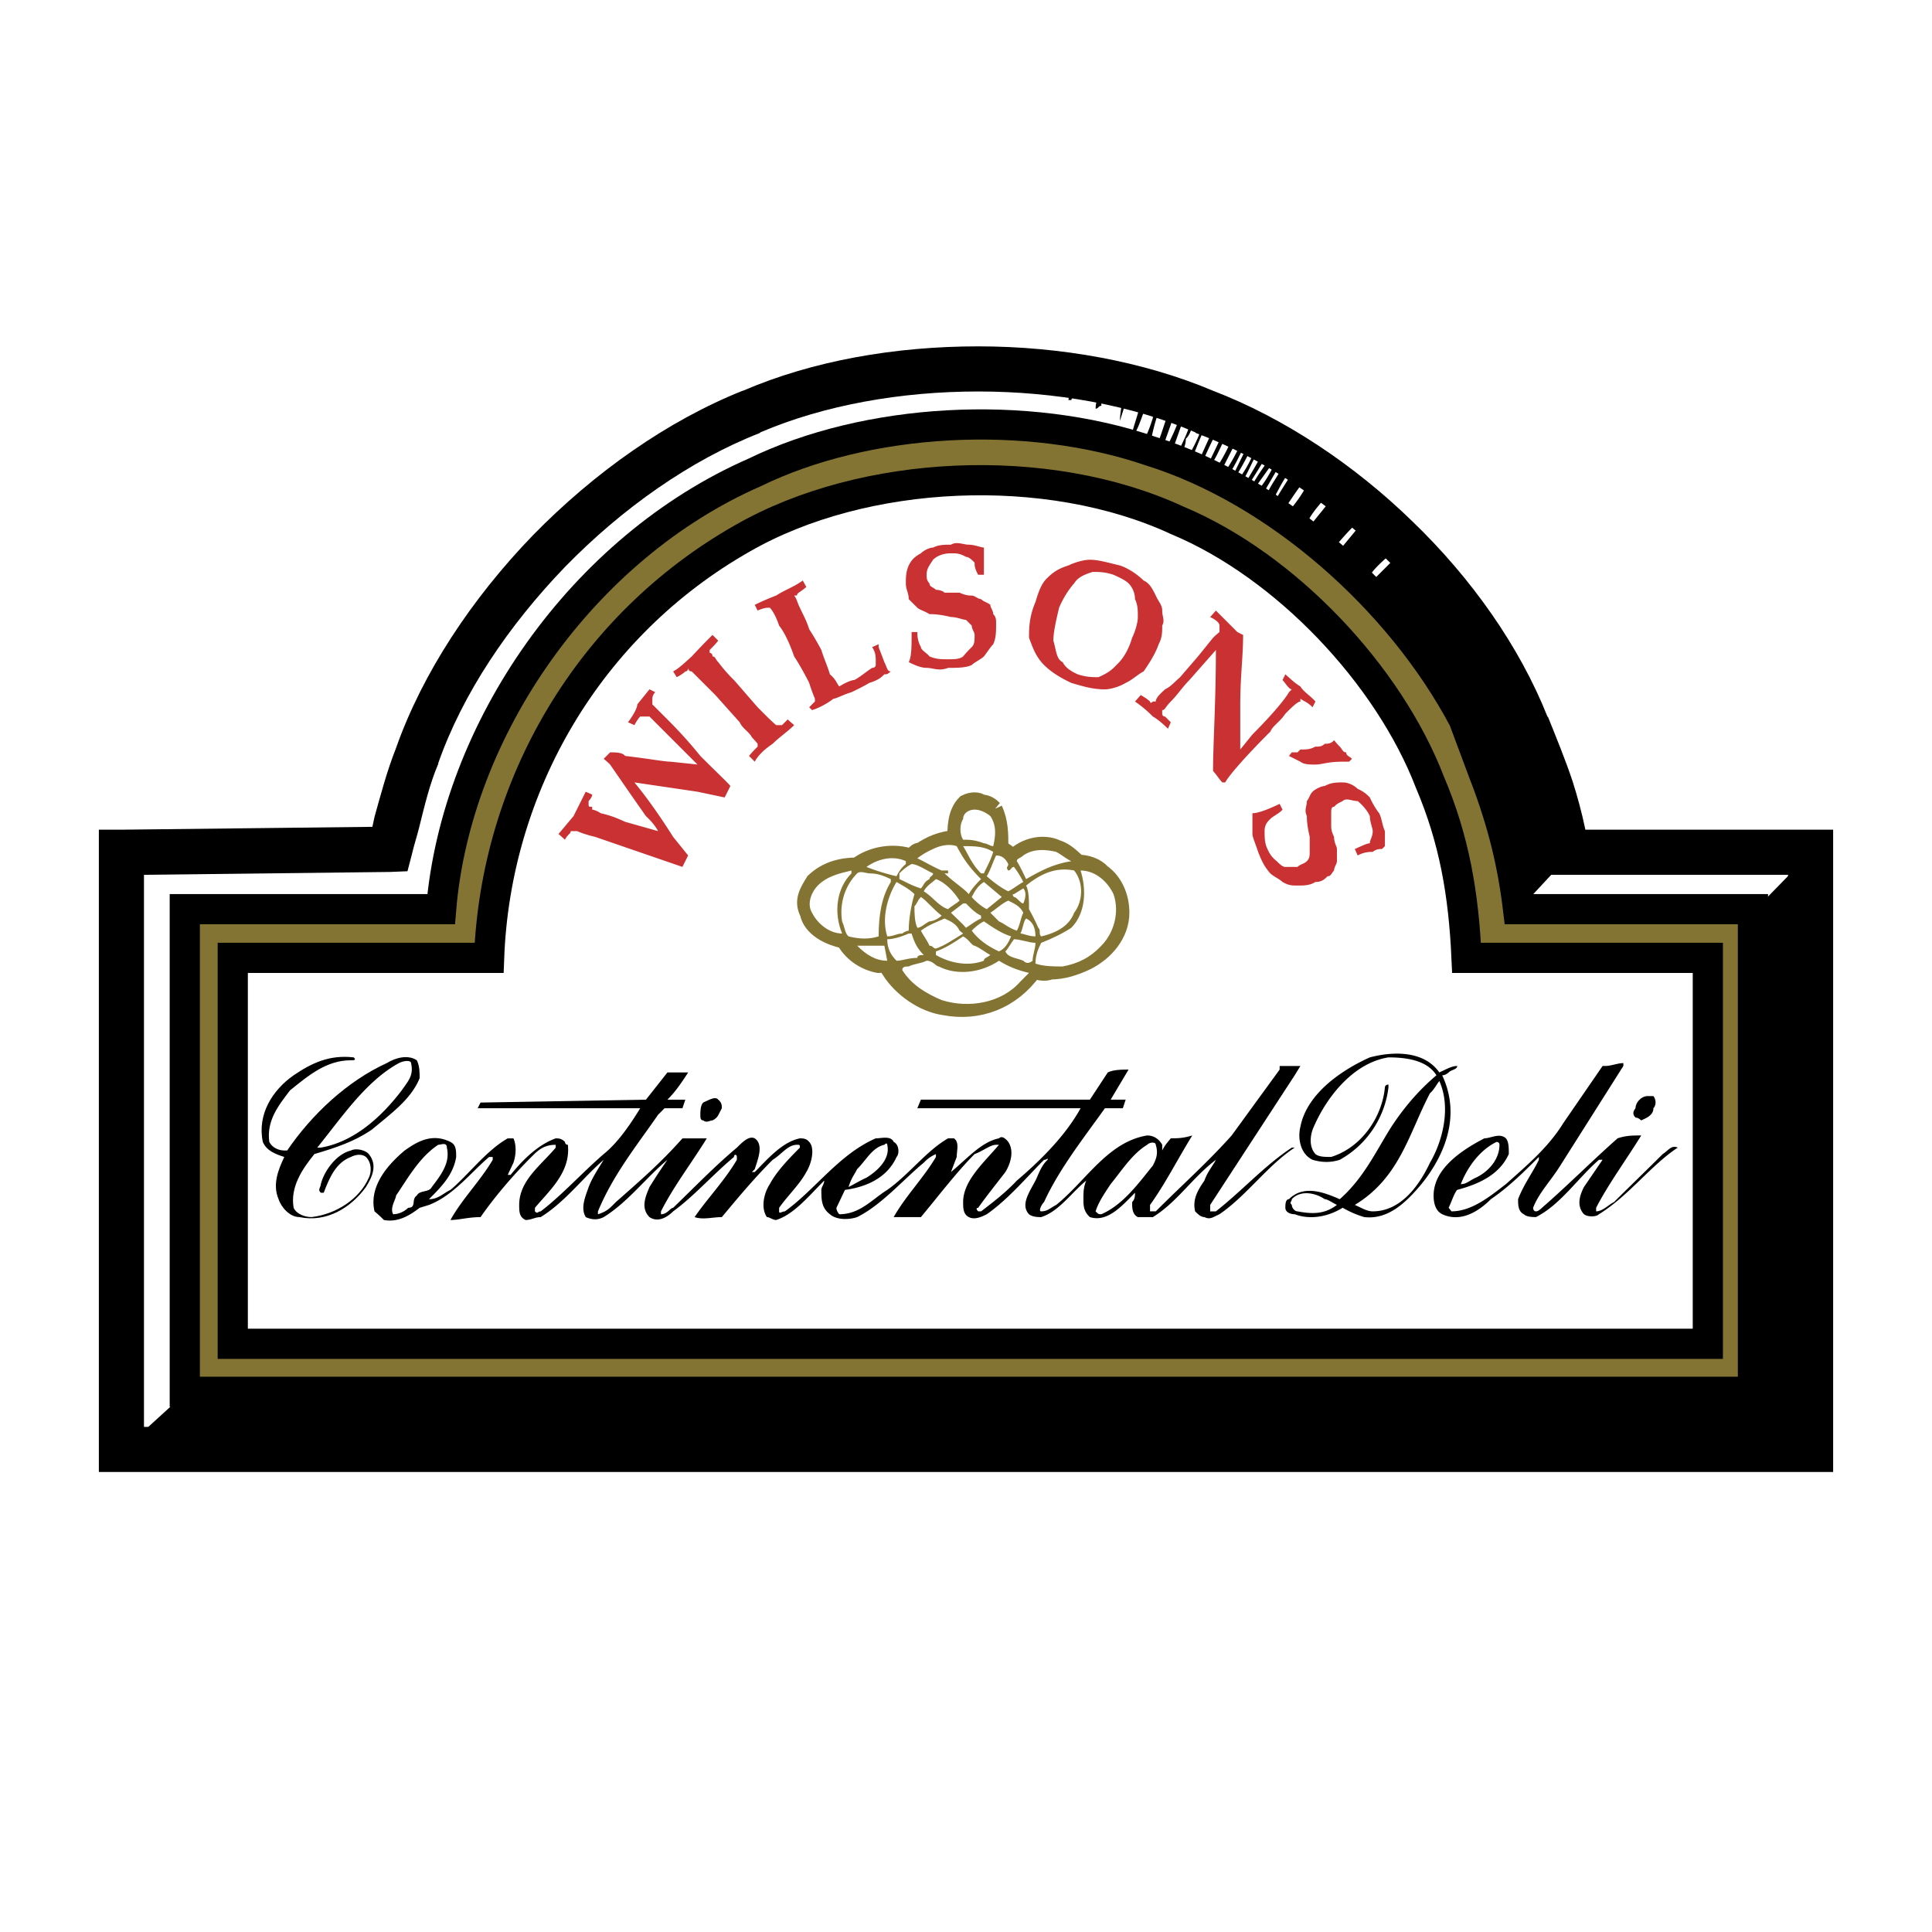 <svg xmlns="http://www.w3.org/2000/svg" width="2500" height="2500" viewBox="0 0 192.756 192.756"><g fill-rule="evenodd" clip-rule="evenodd"><path fill="#fff" d="M0 0h192.756v192.756H0V0z"/><path d="M152.316 72.348c1.857 4.215 3.357 8.145 3.93 12.645h24.361v59.581H12.149V84.993l26.719-.286c.929-3.286 1.5-6.287 2.715-9.287 5.144-14.503 19.002-28.647 33.434-34.363 13.217-5.715 31.864-5.715 45.151 0 13.502 5.144 26.719 17.789 32.148 31.291z"/><path fill="#fff" d="M180.607 85.136l-8.716 8.93h-23.432l8.43-9.073h23.718v.143zM101.807 37.485v.857h.572v-.857l2.143.286v1.214h.287l.285-1.214 1.787.286-.287 1.857h.287l.643-1.857s1.5 0 2.07.643c0 .572-.285 1.5-.285 2.072.285 0 .285-.286.572-.286 0-.571 0-1.214.357-1.786.855 0 1.5 0 1.785.286 0 1.214-.285 2.072-.285 3 .285-.928.57-1.786.857-2.714.643 0 .928 0 1.213.285 0 1.215-.57 2.429-.855 3.644 0 0 .285.285.285 0 .57-.929.857-2.429 1.5-3.286h.572c0 .571-.287 1.143-.287 1.786-.285.857-.57 1.786-1.215 2.715-3.57 6.93-90.229 89.944-90.229 89.944l-11.216 10.215h-.215V84.993l26.719-.286c.929-3.286 1.5-6.287 2.715-9.287 5.144-14.503 19.002-28.647 33.434-34.363 7.573-3.215 16.86-4.644 25.934-4.144.286.143.571.358.857.572zM116.811 40.486c-.572 1.5-.857 2.715-1.5 4.215h-.572v-.286c.285-1.5.572-2.715 1.215-4.215.284 0 .571 0 .857.286zM117.738 41.415c-.285 1.143-.928 2.357-1.5 3.572h-.285c.285-1.215.857-2.429 1.143-3.572.357-.357.357-.929.643-.643v.643h-.001zM118.953 41.415c-.285 1.5-.928 2.643-1.5 3.857-.357.357-.643 0-.643 0 .643-1.5.928-2.714 1.5-3.857.001-.357.643-.357.643 0zM120.168 41.7c-.357 1.5-.93 2.715-1.857 4.215-.285 0-.285 0-.572-.286.287-.643.572-1.214.572-1.857.643-.571.643-1.786 1.215-2.357.285 0 .285.285.642.285zM121.311 42.272c-.57 1.214-1.143 2.429-1.785 3.929h-.572v-.572c.572-1.214.857-2.429 1.787-3.644.284.001.284.001.57.287zM122.24 42.558c-.572 1.5-1.215 2.714-1.787 3.929-.285 0-.643.286-.643 0a51.813 51.813 0 0 1 1.857-3.929c.286-.286.286-.286.573 0zM123.168 43.201c-.643 1.5-1.215 2.714-2.143 3.929-.285 0-.285-.357-.285-.643.928-1.215 1.213-2.715 2.143-3.572.285 0 .285.286.285.286zM124.025 43.486v.286c-.572 1.215-1.143 2.429-2.072 3.644v-.643c.572-1.144 1.215-2.358 1.787-3.572.285 0 .285.285.285.285zM124.67 44.058l-1.787 3.644h-.357v-.286c.928-1.214 1.215-2.429 2.145-3.644v.286h-.001zM125.525 44.058c-.57 1.572-1.143 2.715-2.072 3.929h-.285v-.286c.857-1.214 1.502-2.714 2.072-3.644h.285v.001zM126.168 44.701c-.643 1.5-1.498 2.714-2.143 3.929h-.285v-.357c.93-1.143 1.215-2.644 2.143-3.572h.285zM126.74 45.629c-.572.857-1.5 2.072-2.07 3.287h-.287v-.286c.857-1.215 1.5-2.429 2.357-3.644v.643zM127.383 45.915c-.643 1.215-1.215 2.358-2.143 3.287-.285 0 0-.286 0-.571l2.143-3.001v.285zM128.24 45.915c-.57 1.5-1.5 2.358-2.072 3.929-.285 0-.285 0-.285-.357l2.072-3.572h.285zM129.17 46.487c-.572 1.5-1.5 2.429-2.145 3.929h-.285c-.285-.286.285-.572.285-.572.645-1.214 1.215-2.428 2.145-3.357zM130.67 47.987c-.572.929-1.215 2.144-2.43 3.358l-.285-.357c.928-1.143 1.5-2.357 2.715-3.572.285 0 .285.285 0 .571zM133.1 49.487l-2.715 3.358-.287-.357.287-.286c.57-1.215 1.5-2.072 2.428-3.286.287 0 .287.286.287.571zM136.1 51.916l-2.715 3.287s-.285 0-.285-.286v-.286c.855-.929 1.785-2.144 3-3.001.285 0 .285.286 0 .286zM139.672 54.917v.286l-3.002 3s-.285 0-.285-.286c.572-1.215 1.787-2.072 2.715-3 .285-.286.572-.286.572 0z"/><path d="M147.814 76.563c1.787 4.572 3.002 8.787 3.645 14.145h23.432v48.151H18.436V90.708h25.576c1.5-18.003 14.145-36.077 31.291-43.579 11.145-5.43 27.076-6.358 39.435-2.143 12.645 3.929 24.934 14.788 31.291 26.79l1.785 4.787z" fill="#847434" stroke="#000" stroke-width="3.012" stroke-miterlimit="2.613"/><path d="M142.672 78.064c2.428 5.715 3.357 11.145 3.645 17.502h24.074v38.506H23.223V95.566h25.575c.643-17.146 9.93-33.148 25.29-41.864 12.073-6.93 30.433-7.788 43.365-1.787 10.787 4.502 21.074 15.361 25.219 26.149z" fill="#fff" stroke="#000" stroke-width="3.012" stroke-miterlimit="2.613"/><path d="M71.659 109.713c.358.285.358.57.358.855-.358.645-.358.93-.929 1.215-.286 0-.572.287-.929 0-.286 0-.286-.285-.286-.57 0-.287 0-.93.286-1.215.643-.285 1.215-.643 1.5-.285zM164.961 109.355c.287.357.287.928 0 1.213 0 .645-.57.93-1.215 1.215 0 0-.285-.285-.57-.285-.287-.285-.287-.572 0-.93 0-.57.57-1.213 1.215-1.213h.57zM35.296 105.496c.286.287 0 .287-.286.287-2.429 0-4.215 1.5-6.072 3-1.143 1.5-2.357 3-2.072 5.145.286.57.929.857 1.5.857h.286c2.429-3.572 6.001-6.93 9.931-8.717.929-.572 2.143-.857 3.001-.285.285.57.285 1.213.285 1.785-.857 2.145-3 3.645-4.787 5.145-1.786 1.215-3.572 1.785-5.715 2.428-1.214 1.502-2.429 3.287-2.071 5.359.286.643 1.143.928 1.785.928 2.43-.285 4.787-1.785 5.716-3.93.286-.57.286-1.5-.286-2.07-.357-.287-.928-.287-1.5 0-1.5.57-2.143 2.07-2.714 3.572h-.287c-.357-.287 0-.572 0-.857.286-1.215 1.5-3.002 3-3.357.572-.287 1.5 0 1.786.355.929 1.145.286 2.357-.286 3.287-1.5 2.072-3.93 3.572-6.644 3-.929 0-1.786-.928-2.072-1.785-.643-1.5 0-3 .571-4.215-.928-.287-1.786-.643-2.143-1.5-.571-2.715.929-5.145 3.072-6.645 1.787-1.215 3.573-2.072 6.002-1.787z"/><path d="M129.17 107.283l-8.43 12.93v.645h.57c2.715-2.145 4.857-4.572 7.572-6.359h.287c-2.715 1.787-4.787 4.787-7.502 6.645-.643.285-.928.572-1.5.285-.357 0-.643-.285-.93-.57-.285-1.215.287-2.145.93-3.072.285-.857.857-1.5 1.143-2.072-2.357 1.785-3.857 4.215-6.287 5.715h-1.5c-.57-.285-.57-.928-.57-1.5.285-.285.285-.643.285-.928-1.215 1.213-2.715 3-4.5 2.428-.645-.57-.645-1.215-.645-1.785 0-.643 0-1.215.285-1.857-1.498 1.215-2.713 3.072-4.5 3.643-.285 0-.857 0-1.215-.285-.857-.93 0-2.143.645-3.357.285-.572.57-1.5 1.213-2.072 0-.285 0 0-.357 0-1.785 1.785-3.57 3.93-5.715 5.43-.57.285-1.215.572-1.786.285-.571-.285-.571-.928-.571-1.5 0-2.143 2.072-3.93 3.572-5.715h-.285c-.572 0-1.215.572-2.145.928-1.785 1.787-3.571 4.145-5.357 6.287h-2.715c1.214-2.143 3-3.93 4.215-6v-.287c-.644.287-.929.572-1.215.857-2.143 1.787-4.214 4.215-6.644 5.43-.857.287-2.071.287-2.715-.285-.857-.643-.857-1.5-.857-2.43 0-.285.285-.57.285-.928-1.5 1.5-3 3.357-4.786 3.93-.357 0-.644-.287-.929-.287-.643-.928-.285-2.428.286-3.285.644-1.215 1.787-2.43 3.001-3.645 0-.285 0-.285-.286-.285-.929 0-1.5.928-2.429 1.5-1.786 1.785-3.286 3.572-5.072 5.715-.929 0-1.858.287-2.715 0 1.214-1.785 3-3.643 4.215-5.715v-.285c0-.287-.286-.287-.286 0-2.143 1.785-3.929 3.857-6.072 5.43-.571.57-1.5 1.143-2.357.57-.929-.928-.357-2.143 0-3a58.53 58.53 0 0 1 1.786-2.715c-2.144 1.785-3.93 4.215-6.358 5.715-.571.287-1.143.287-1.786 0-.571-.928 0-2.143.286-3 .357-.93.929-1.785 1.5-2.715-2.072 1.785-3.858 4.215-6.287 5.715-.572 0-.929.287-1.5.287-.643-.287-.643-.857-.643-1.502 0-2.428 2.144-3.928 3.644-5.715v-.285c-1.214 0-1.786.572-2.429 1.215-1.786 1.785-3.572 3.857-5.072 6-1.214 0-2.143.287-3 .287 1.143-2.072 3-3.93 4.214-6.002v-.285h-.357c-1.786 1.5-3.572 3.857-6.001 4.785l-.929.287c-.857.643-2.072 1.5-3.572 1.215a10.447 10.447 0 0 0-.929-.857c-.571-2.43 1.215-4.572 3-6.072 1.215-.857 2.715-1.787 4.573-.857.571.285.571.857.571 1.5-.286 1.785-1.5 3-2.715 4.215.929 0 1.5-.643 2.144-.93 1.786-1.5 3.572-3.928 5.715-5.143h.572c.286.643.286 1.57 0 2.428l-.572 1.215h.286c1.214-1.5 2.715-3 4.5-3.643.286 0 .571 0 .929.357 0 .285.286.285.286.285.286 2.715-1.787 4.5-3.287 6.287v.357c.286.285.286 0 .572 0 2.071-1.572 4.214-3.93 6.287-5.717 1.5-1.213 2.715-3.07 3.644-4.572H47.656l.285-.57 16.503-.285L66.588 107h2.071c-.571.859-1.143 1.787-2.071 2.717h1.786l-.286.855h-1.786l-.643.645c-2.072 3-4.501 6-6.001 9.645v.285c.928-.285 1.214-.643 1.786-1.215 2.429-2.143 4.5-3.93 6.644-6.357h2.429c-1.5 2.428-3.357 4.857-4.572 7.287v.285c.644 0 .929-.643 1.215-.643 2.144-2.072 4.215-4.215 6.358-6.002.571-.57 1.214-1.213 1.786-.928.929.643.286 2.143 0 3.072l-.286.285h.286c1.214-1.215 2.714-3 4.5-3.357.286 0 .643 0 .928.357.572.57.287 2.07-.285 3-.643 1.215-1.857 2.357-2.714 3.572v.357c0 .285.285 0 .571 0 3.001-2.145 5.43-5.717 9.074-7.287.571 0 1.5-.285 1.786.357.571.285.571 1.213.286 1.5-.928 2.07-3 3-5.144 3.285-.286.572-.571 1.215-.856 1.787 0 .357.285.643.285.643 2.072 0 3.287-1.5 4.787-2.43 2.143-1.5 3.929-3.928 6.072-5.143h.572c.571.357.286 1.215.286 1.857l-.572 1.5c1.5-1.215 3.001-3 4.787-3.357.285-.285.643 0 .93.357.57.857.285 2.07-.287 3-.928 1.215-1.857 2.357-2.715 3.572 0 0-.357 0 0 .357h.287c1.215-.93 2.428-1.857 3.572-3.072 2.428-2.072 4.857-4.5 6.357-7.217h-16.29l.357-.855h16.861l1.785-2.717c.57-.285 1.5-.285 2.072-.285l-1.787 3.002h1.5l-.285.855h-1.785c-2.145 3.002-4.572 6.074-6.074 9.359-.285.285-.57.93-.285.93.643 0 .93-.357 1.5-.645 3-2.428 5.145-6.285 9.074-6.928.57 0 1.143.285 1.5.928v.572c.285-.572.572-.857.857-1.215.643 0 1.215 0 2.143-.285-1.5 2.428-2.715 4.857-4.215 6.928v.645h.572c2.715-2.715 5.143-4.859 7.572-7.572l4.787-6.574v-.357h2.07l-.57.928zM143.602 106.996c.643-.285 1.213-.643 1.785-.643 0 .357-.572.357-.857.643 0 0-.285.287-.643.287 1.857 3.93.357 7.857-2.072 10.859-1.5 1.785-3.287 3.572-5.715 3.285-.93-.285-1.5-.57-2.145-.928-1.5.928-3.285 1.215-4.785.643-.572 0-.93-.285-.93-.643 0-.287 0-.857.357-.857 1.5-1.5 3.572-.643 5.072 0 2.43-2.145 3.645-4.857 5.145-7.215 1.213-1.859 2.715-3.645 4.5-5.145-.928-1.5-3-1.787-4.787-1.787-3.643.572-6.357 4.217-7.572 7.217-.285.857-.285 1.785.285 2.428.357.287.93.287 1.572.287 3-.93 5.072-3.93 5.359-6.93 0 0 0-.287.355-.287v.287a9.547 9.547 0 0 1-4.857 7.215c-.857.285-1.785.285-2.715 0-1.215-.572-1.5-2.143-1.215-3.285.645-3.359 4.215-5.717 6.93-6.932 2.431-.641 5.431-.641 6.933 1.501zM161.961 106.354l-6.287 9.932c-.928 1.5-2.143 2.715-2.715 4.215 0 0 0 .357.285.357.287 0 .572-.357.93-.645 2.357-2.07 4.787-4.5 7.215-6.643.857-.285 1.5-.285 2.357-.285-1.5 2.428-3.285 4.857-4.5 7.215v.357c.643 0 1.215-.645 1.787-.93 1.5-1.5 3.357-3.285 4.857-4.787.57-.355.857-.928 1.5-.643-2.715 1.787-4.857 4.787-7.859 6.645-.285.285-1.143.285-1.5 0-.857-.93-.285-2.143 0-2.715.643-.93 1.215-1.785 1.857-2.715h-.357c-2.072 1.785-3.857 4.5-6.287 5.715-.285 0-.928 0-1.213-.285-.572-.285-.572-.93-.572-1.5.572-1.5 1.5-2.715 2.072-3.93v-.285c-1.5 1.5-3 3-4.787 4.215-1.215 1.215-3 2.357-4.857 1.5-.572-.285-.857-.93-.857-1.857 0-2.643 2.715-4.5 5.072-5.715.643 0 1.5-.572 2.143 0 .287.357.287.928.287 1.57-.93 2.072-3.002 3.002-5.145 3.572-.287.287-.572 1.215-.857 1.787l.285.357c2.072 0 3.93-1.572 5.43-2.715 2.072-1.857 4.215-3.645 5.715-6.072l3.93-5.717h.287c.57 0 1.213-.285 1.785-.285v.287h-.001z"/><path d="M60.229 75.706l.643-.643c.572 0 1.215 0 1.5.357 2.429.286 3.929.571 4.501.571l2.715.286-2.715-2.715-2.072-2.072h-.643-.286s-.286.286-.571.857l-.644-.286c.644-.857.929-1.5.929-1.786l1.214-1.501.571.286c-.286.286-.286.643-.286.643v.572l1.214 1.214c.857.857 2.072 2.072 3.572 3.93 1.786 1.786 2.715 2.644 3 3l-.572 1.143-2.714-.572-6.287-.928c.286.357 1.786 2.143 3.857 5.429l1.5 1.857-.571 1.143-8.716-3c-1.215-.286-1.786-.571-1.786-.571h-.643c0 .286-.286.286-.572.857l-.643-.571 1.5-1.786 1.215-2.429.643.286c0 .286-.357.644-.357.644v.285c0 .286 0 .286.357.286v.286s.286 0 .857.357c1.215.286 1.786.571 2.429.857l3.287.929s-.286-.643-1.215-1.5l-1.5-2.144-2.072-3a7.734 7.734 0 0 0-.639-.571zM71.088 63.347l.571.572c-.286.357-.571.643-.571.643l-.286.286v.286s.286 0 .286.357c.286 0 .286.286.571.572.929 1.214 1.572 1.786 1.572 1.786l2.358 2.715.928.928c.572.572.929.857.929.857h.571l.572-.571.643.571c-.643.644-1.5 1.215-2.143 1.858-.857.572-1.5 1.214-1.786 1.786l-.572-.571c.286-.357.572-.643.572-.643l.286-.286v-.286s-.286-.357-.572-.643c-.286-.571-.929-.857-1.214-1.5l-2.429-2.715-1.5-1.5-.857-.857c-.357 0-.357-.357-.357-.357s0 .357-.286.357c0 0-.286.286-.857.571l-.357-.571c.643-.357 1.214-.929 1.857-1.5a65.981 65.981 0 0 1 2.071-2.145zM81.019 70.848l-.287-.286.572-.572v-.286s-.286-.643-.572-1.572c-.285-.571-.928-1.786-1.5-2.643-.643-1.858-1.214-2.715-1.5-3.072-.286-.857-.644-1.5-.93-1.786-.286 0-.571 0-1.214.285l-.286-.571a23.525 23.525 0 0 1 2.143-.929c.857-.571 1.786-.857 2.644-1.5l.357.643c-.643.571-.929.571-.929.857h-.286c.286.357.286.643.572 1.215.286.643.643 1.214.928 2.143 0 0 .572.857 1.215 2.072.285.929.571 1.5.857 2.429.644.571.644.857.929 1.214.571-.357 1.215-.643 1.5-.643.571-.286 1.214-.857 1.786-1.214.357 0 .357-.286.357-.286v-.285c0-.572 0-.929-.357-1.5l.643-.286v.286l.572 1.5c.286.571.286.929.643.929-.356.286-.356.286-.643.286-.286.286-.572.571-1.5.857 0 0-.572.357-1.786.929-.929.286-1.5.643-1.786.643-.357.286-1.214.857-2.142 1.143zM98.164 57.346h-.572c-.357-.644-.357-.929-.357-1.215-.285-.286-.571-.571-.856-.571-.643-.357-.929-.357-1.5-.357-.929 0-1.5.357-1.786.643-.357.572-.643.857-.643 1.5 0 .285 0 .571.286.857 0 .357.357.357.644.643 0 0 .571 0 .857.286h1.5c.643.286.929.286 1.215.286.285 0 .642.357.929.357.285.286.57.286.928.571 0 .286.287.571.287.929.285.285.285.571.285.857 0 .929 0 1.5-.285 2.144-.287.286-.645.857-.93 1.214-.285.286-.93.572-1.214.857-.572.286-1.5.286-2.358.286-.929.357-1.5 0-2.143 0-.571 0-1.214-.286-1.786-.571.286-.572.286-1.5.286-3.001h.572c0 .286 0 .857.357 1.5 0 .286.571.571.857.929.644.286 1.214.286 1.857.286.572 0 1.143 0 1.5-.286.286-.357.571-.643.857-.929.285-.286.285-.643.285-1.215 0-.286-.285-.571-.285-.929l-.572-.572c-.286 0-.929-.286-1.5-.286-1.214-.285-1.786-.285-2.143-.285-.572-.358-.857-.358-1.214-.643l-.858-.857c0-.643-.286-.929-.286-1.572 0-.572 0-1.143.286-1.786.286-.572.572-.857 1.215-1.215.285-.286.857-.571 1.214-.571.571-.286 1.143-.286 1.786-.286.572-.357 1.215 0 1.786 0s1.215.286 1.5.286v1.215l-.001 1.501zM103.309 60.061c.285-.929.57-1.857 1.213-2.429.572-.571 1.145-.929 2.072-1.214.572-.286 1.5-.572 2.145-.572.855 0 1.785.286 3 .572.857.285 1.785.929 2.357 1.5.643.286.928.929 1.215 1.5.285.643.643.929.643 1.5 0 .643.285.929 0 1.5 0 .643 0 1.214-.357 1.858-.285.857-.857 1.786-1.5 2.715-.572.286-1.143.857-1.787 1.143-.57.357-1.5.643-2.07.643-1.215 0-2.145-.285-3.357-.643-1.215-.571-2.072-1.143-2.717-1.786-.855-.857-1.143-1.786-1.5-2.715-.002-.858-.002-2.072.643-3.572zM113.809 69.348c.645.357.93.643.93.643s0 .286.285 0h.287c0-.286.285-.643.928-1.215.572-.285.857-.643 1.5-1.214l1.787-2.072 1.5-1.858c.285-.286.643-.571.643-.571v-.286-.357c0-.286-.357-.572-.928-.857l.57-.643 1.215 1.215.928.929.572.286c0 2.144-.285 4.215-.285 6.93v4.501l1.215-1.501c2.07-2.072 3.285-3.572 3.643-4.215l.285-.286c-.285 0-.643-.643-.928-.928l.285-.571c.643.571.93.857 1.5 1.214.357.571.93.857 1.5 1.5l-.285.572c-.57-.572-.857-.572-1.215-.857v.286c-.285 0-.857.572-1.5 1.214-.57.857-1.215 1.143-1.5 1.787-2.715 2.714-4.215 4.5-4.5 5.072h-.287c-.285-.286-.643-.857-.928-1.143 0-2.715.285-6.93.285-12.074l-2.643 3c-.643.643-1.215 1.5-1.857 2.143-.572.572-.572.857-.857.857v.357s0 .286.285.286l.572.572-.285.643c-.93-.929-1.502-1.215-1.502-1.215a11.702 11.702 0 0 0-1.785-1.5l.57-.644zM128.883 75.063h.572l.285-.285c.645 0 .93 0 1.5-.286.357 0 .645 0 .93-.286.285 0 .643 0 .93-.357 0 0 .285.357.57.644.285.286.285.571.643.571 0 .357.287.357.572.643l-.285.286h-.645c-1.5 0-2.07.286-2.715.286-.57 0-1.143 0-1.5-.286l-1.143-.571.286-.359zM135.457 85.351l-.287-.643c.643-.286 1.215-.571 1.5-.571 0-.357.287-.643.287-1.214 0-.286-.287-.929-.287-1.5-.285-.643-.857-1.214-1.213-1.5-.572 0-1.145-.358-1.502 0-.57.285-.57.285-.855.571-.287 0-.287.286-.287.643v1.143c0 .357 0 .643.287 1.214 0 .643.285.929.285 1.214v1.215c0 .286-.285.571-.285.928-.287.286-.287.571-.645.571-.285.286-.57.572-1.215.572-.57.357-1.143.357-1.785.357-.572 0-.857 0-1.5-.357-.285-.286-.93-.572-1.215-.857-.572-.643-.857-1.214-1.215-2.144-.285-.857-.57-1.5-.57-1.786v-2.072c.57 0 1.5-.357 2.715-.929l.285.572c-.285.357-.93.643-1.215.928s-.572.572-.572 1.215c0 .571 0 1.214.287 1.786.285.643.57.929.928 1.215.287.286.572.571.857.571h1.215c.285-.286.643-.286.93-.571.285-.286.285-.572.285-.929v-1.5c-.285-1.214-.285-1.786-.285-2.072-.287-.643 0-.929 0-1.5.285-.358.285-.644.57-.93s.93-.571 1.215-.571c.643-.357 1.215-.357 1.785-.357.645 0 1.215.357 1.502.643.643.286.928.571 1.213.857.287.643.645 1.215.93 1.572.285.571.285 1.143.572 1.786v1.5l-.287.286c-.285 0-.57 0-.928.286-.287 0-.857 0-1.5.358z" fill="#c93133"/><path d="M99.094 80.779c.57 1.214.57 2.429.57 3.643.285.571.643.571.93.929.285.286.285.572.57.286 1.215-1.214 3-1.5 4.215-.929.93.286 1.502.929 2.145 1.5.855 0 1.785.286 2.357.929 1.213.857 1.857 2.357 1.857 3.929 0 2.072-1.5 3.857-3.359 4.786-1.213.572-2.355.929-3.57.929-.645.285-1.215 0-1.787 0-2.143 3-5.43 4.215-8.787 3.572-2.072-.285-4.215-1.787-5.358-3.572 0-.929-.928-.643-1.214-.643-1.5-.287-2.714-1.215-3.358-2.43-1.5-.285-3.286-1.143-3.572-2.643-.642-1.214 0-2.143.572-3.072 1.214-1.143 2.714-1.5 4.215-1.5 1.5-1.143 3.644-1.5 5.43-.857.286 0 .286-.643.929-.643.857-.571 2.071-1.214 3.572-1.214 0-1.143 0-2.643.929-3.572.572-.285 1.214-.285 1.501 0 .568 0 .926.286 1.213.572z" fill="#847434" stroke="#847434" stroke-width="1.88" stroke-miterlimit="2.613"/><path d="M93.663 96.424c1.786.928 4.216.643 6.001-.572.93.572 1.787.929 3 1.214-.285.285-.57.572-.857.857-1.857 2.145-5.143 2.715-7.858 1.857-1.5-.643-3-1.5-3.929-3 0-.357.357-.357.643-.357.572-.285 1.215-.285 1.786-.572.643.001.929.573 1.214.573zM88.234 94.352l.286 1.5c-1.143 0-2.072-.571-3.001-1.5h2.715zM103.309 94.066c0 .572-.287 1.215-.287 1.786-.357.287-.643.287-.928 0-.643-.286-1.5-.286-1.787-.929.287-.285.572-.857.857-1.214.643 0 1.5.357 2.145.357z" fill="#fff"/><path d="M97.234 94.352c.645.286.93.571 1.572.929-.357.285-.643.285-.643.571-1.5.572-3.287.287-4.786-.571v-.358c.857-.285 1.786-.857 2.714-1.5.573.286.859.929 1.143.929zM90.949 93.138c.286.929.572 1.5 1.214 2.144-.285 0-.642 0-.642.285-.858 0-1.501.286-2.072.286-.572-.571-.928-1.214-.928-2.143.643 0 1.5-.285 2.143-.571h.285v-.001zM100.879 93.424c-.285.643-.572 1.214-1.215 1.5-1.215-.571-2.072-1.214-2.714-2.071.285-.286.642-.643 1.214-.929.93.642 1.785 1.214 2.715 1.5zM95.735 92.852l.357.286c-.929.571-1.857 1.214-2.714 1.5-.286 0-.286-.286-.644-.286-.286-.643-.572-.928-.857-1.5.857-.643 1.786-.929 2.357-1.215.643.286 1.215.572 1.501 1.215zM102.379 91.637c.643.286.93.929.93 1.787-.645 0-1.215-.286-1.502-.286.287-.572.287-1.215.572-1.501zM96.378 90.137c.286.286.856.929 1.501 1.214v.286c-.645.286-.929.572-1.501.929-.286-.357-.929-.929-1.5-1.5l1.215-.929h.285zM100.594 89.852c.57.286 1.213.571 1.5 1.214-.287.571-.287 1.144-.643 1.786-.857-.286-1.145-.643-1.787-.929-.285-.286-.57-.572-.857-.857.572-.358 1.142-.929 1.787-1.214zM93.949 91.352c-.286.286-.857.572-1.214.572-.572.286-.857.643-1.214.643-.286-.643-.286-1.5-.286-2.144.286-.286.286-.571.643-.929.571.358 1.214 1.214 2.071 1.858zM102.094 88.637c.285.286.285.857 0 1.5-.287 0-.643-.643-.93-.643 0 0-.285-.286 0-.286l.93-.571zM91.235 89.208c-.286.929-.572 2.429-.572 3.644 0 0-.286 0-.643.286-.571 0-.857.286-1.5.286-.572-1.787 0-3.93.928-5.43.572.357 1.215.643 1.787 1.214zM99.949 89.494l-1.5 1.214c-.57-.286-1.215-.857-1.5-1.214.285-.571.642-1.143 1.214-1.5l1.786 1.5zM95.735 89.852c-.286.286-.857.571-1.143.857-.929-.286-1.5-1.214-2.429-1.786.286-.572.929-.929 1.215-1.215.857.286 1.786 1.215 2.357 2.144zM84.948 87.137c-1.5 1.5-1.786 3.929-.929 6.001-1.214 0-2.429-.928-3-2.072-.572-.929 0-2.143.571-2.715.929-.929 2.144-1.214 3.358-1.5v.286z" fill="#fff"/><path d="M88.876 87.708v.286c-.928 1.5-1.214 3.358-1.214 5.43-.929.285-1.857.285-3 0-.357-.286-.357-.857-.643-1.5-.286-1.786.286-3.572 1.5-4.787.286-.286.929 0 1.214 0 .929 0 1.501.285 2.143.571zM111.094 89.208c.645 1.857 0 3.929-1.213 5.144-1.143 1.214-2.357 1.787-3.857 2.072-.93 0-1.859 0-2.715-.285 0-.857.285-1.5.57-2.072.93-.357 2.145-.929 3.002-1.5 1.498-1.5 1.498-3.929.928-5.716 1.5 0 2.714 1.143 3.285 2.357z" fill="#fff"/><path d="M107.166 86.851c.928 1.143.928 3.001 0 4.215-.572 1.5-2.072 2.072-3.287 2.358-.285-.286 0-.572-.285-.857a22.053 22.053 0 0 0-.93-1.858c0-.857 0-1.786-.285-2.357 1.5-1.215 3-1.858 4.787-1.501zM93.092 87.137c0 .285-.357.285-.357.571-.572.286-.572.643-.857.929-.929-.286-1.5-.644-2.144-.929v-.571c.286-.286.643-.643 1.215-.929.572 0 1.5.643 2.143.929zM90.377 85.922v.286c-.357.286-.643.643-.929 1.214a21.435 21.435 0 0 1-3-.928c-.286 0 0 0 0 0 1.214-.858 2.715-1.143 3.929-.572zM100.594 86.208c0 .286-.287.286 0 .643.285 0 .285-.357.57-.357.287.357.643.928.93 1.5-.643.357-.93.644-1.5.929-.645-.286-1.5-.929-2.145-1.501.357-.571.645-1.5.93-2.071.57 0 .928.285 1.215.857zM106.881 85.922c-1.787.286-3.002.928-4.502 1.786-.285-.571-.572-1.214-.928-1.786 0-.286.355-.286.643-.572.928-.643 2.07-.643 3.285-.357.644.358.93.643 1.502.929zM99.094 84.993c-.287.929-.645 1.5-.93 2.144h-.285c-.929-.929-1.215-1.786-1.787-2.715 1.142 0 2.072 0 3.002.571zM95.449 84.422c.643 1.214 1.214 2.072 2.43 3.286-.287.286-.929.929-1.215 1.5l-.286-.286c-.643-.572-1.214-.929-2.143-1.786h.357v-.286h-.643c-.857-.357-1.786-.928-2.428-1.214a7.577 7.577 0 0 1 1.571-.929c.571-.285 1.5-.571 2.357-.285zM98.807 81.421c.572.857.572 1.786.287 3-.287 0-.645-.286-.93-.286-.93-.357-1.5-.357-2.072-.357-.357-.571-.357-1.5 0-2.072 0-.571.571-.928 1.142-.928.645.001 1.215.358 1.573.643zM41.011 106.068c.286 1.215-.286 1.787-.929 2.715-2.071 2.715-4.786 5.145-8.072 5.715h-.357c2.429-3 4.858-6.643 8.144-8.43.571-.285 1.214-.285 1.214 0zM115.311 114.213c.285.928 0 1.5-.287 2.072-1.5 1.857-3 3.928-5.143 4.857-.287 0-.287 0-.572-.285.285-.93.93-1.857 1.5-2.715 1.215-1.5 2.145-3.002 3.645-3.93.284-.284.857-.284.857.001zM88.52 114.213c.356 1.5-1.143 2.715-2.072 3.285-.643.287-1.214.645-1.786.93.286-.93.572-1.215.857-1.785.929-.93 1.5-2.145 2.715-2.43.286-.285.286 0 .286 0zM44.583 114.498c.357 1.5-.571 2.715-1.5 3.93-.286.572-1.214.285-1.5.857-.572.357 0 1.215-.858 1.215-.357.357-.929.643-1.5.643-.357-.643.286-1.5.286-1.857 1.214-1.787 2.357-3.857 4.215-5.072.286-.001.857-.286.857.284zM133.385 120.213c-1.215.93-2.43.93-3.93.645-.285 0-.572-.357-.572-.645-.285-.285 0-.285 0-.57.857-.93 2.357-.643 3.287 0 .285 0 .642.285 1.215.57zM142.672 115.998c-1.143 2.43-3 4.859-5.715 4.859-.572 0-1.145-.357-1.787-.645 4.502-2.715 5.43-7.215 7.502-11.145.357-.285.643-.857.93-1.213 1.212 2.714.285 6.074-.93 8.144zM149.602 114.213c0 1.5-1.143 2.715-2.357 3.285-.643.287-.928.645-1.5.645.572-1.5 1.785-3.357 3.57-4.215-.001 0 .287 0 .287.285zM105.666 60.632c-.287 1.214-.572 2.429-.572 3.286.285.929.285 1.857.93 2.144.285.571.857.929 1.5 1.214.855.286 1.5.286 2.07.286.645-.286 1.215-.571 1.787-1.215.643-.571 1.215-1.5 1.572-2.715.285-.571.57-1.5.57-2.072 0-.643 0-1.214-.285-1.786 0-.643-.285-1.214-.643-1.572-.287-.286-.857-.572-1.502-.857-.855-.286-1.5-.286-2.07-.286-.93.286-1.5.571-1.857 1.143-.572.644-1.143 1.573-1.5 2.43z" fill="#fff"/><path d="M154.389 71.491l.07.072c.857 2.144 1.715 4.215 2.43 6.359.5 1.571.928 3.143 1.285 4.857h24.719V146.861H9.863V82.779h2.214l25.076-.286c.072-.357.143-.643.214-1 .644-2.286 1.215-4.501 2.144-6.858 2.643-7.501 7.572-14.931 13.645-21.218C59.3 47.13 66.587 41.986 74.088 38.986h.036c6.965-3.001 15.181-4.43 23.467-4.43 8.217 0 16.504 1.5 23.434 4.43 7.072 2.714 14.074 7.358 19.932 13.073 5.857 5.644 10.645 12.431 13.432 19.432zm-1.787 7.787c-.643-2-1.428-4-2.357-6.001v-.071c-2.572-6.43-7-12.645-12.43-17.932-5.502-5.287-11.932-9.645-18.504-12.073l-.072-.072c-6.285-2.714-14.002-4.071-21.646-4.071-7.715 0-15.359 1.357-21.718 4.071l-.071.072c-6.93 2.714-13.717 7.501-19.432 13.359-5.644 5.858-10.216 12.645-12.645 19.575v.071c-.857 2-1.357 4.144-1.929 6.43-.214.857-.5 1.714-.715 2.643l-.429 1.644-1.714.071-24.576.286v55.082h164.029V87.28h-24.146l-.215-2.001c-.288-2.071-.788-4.071-1.43-6.001z"/></g></svg>